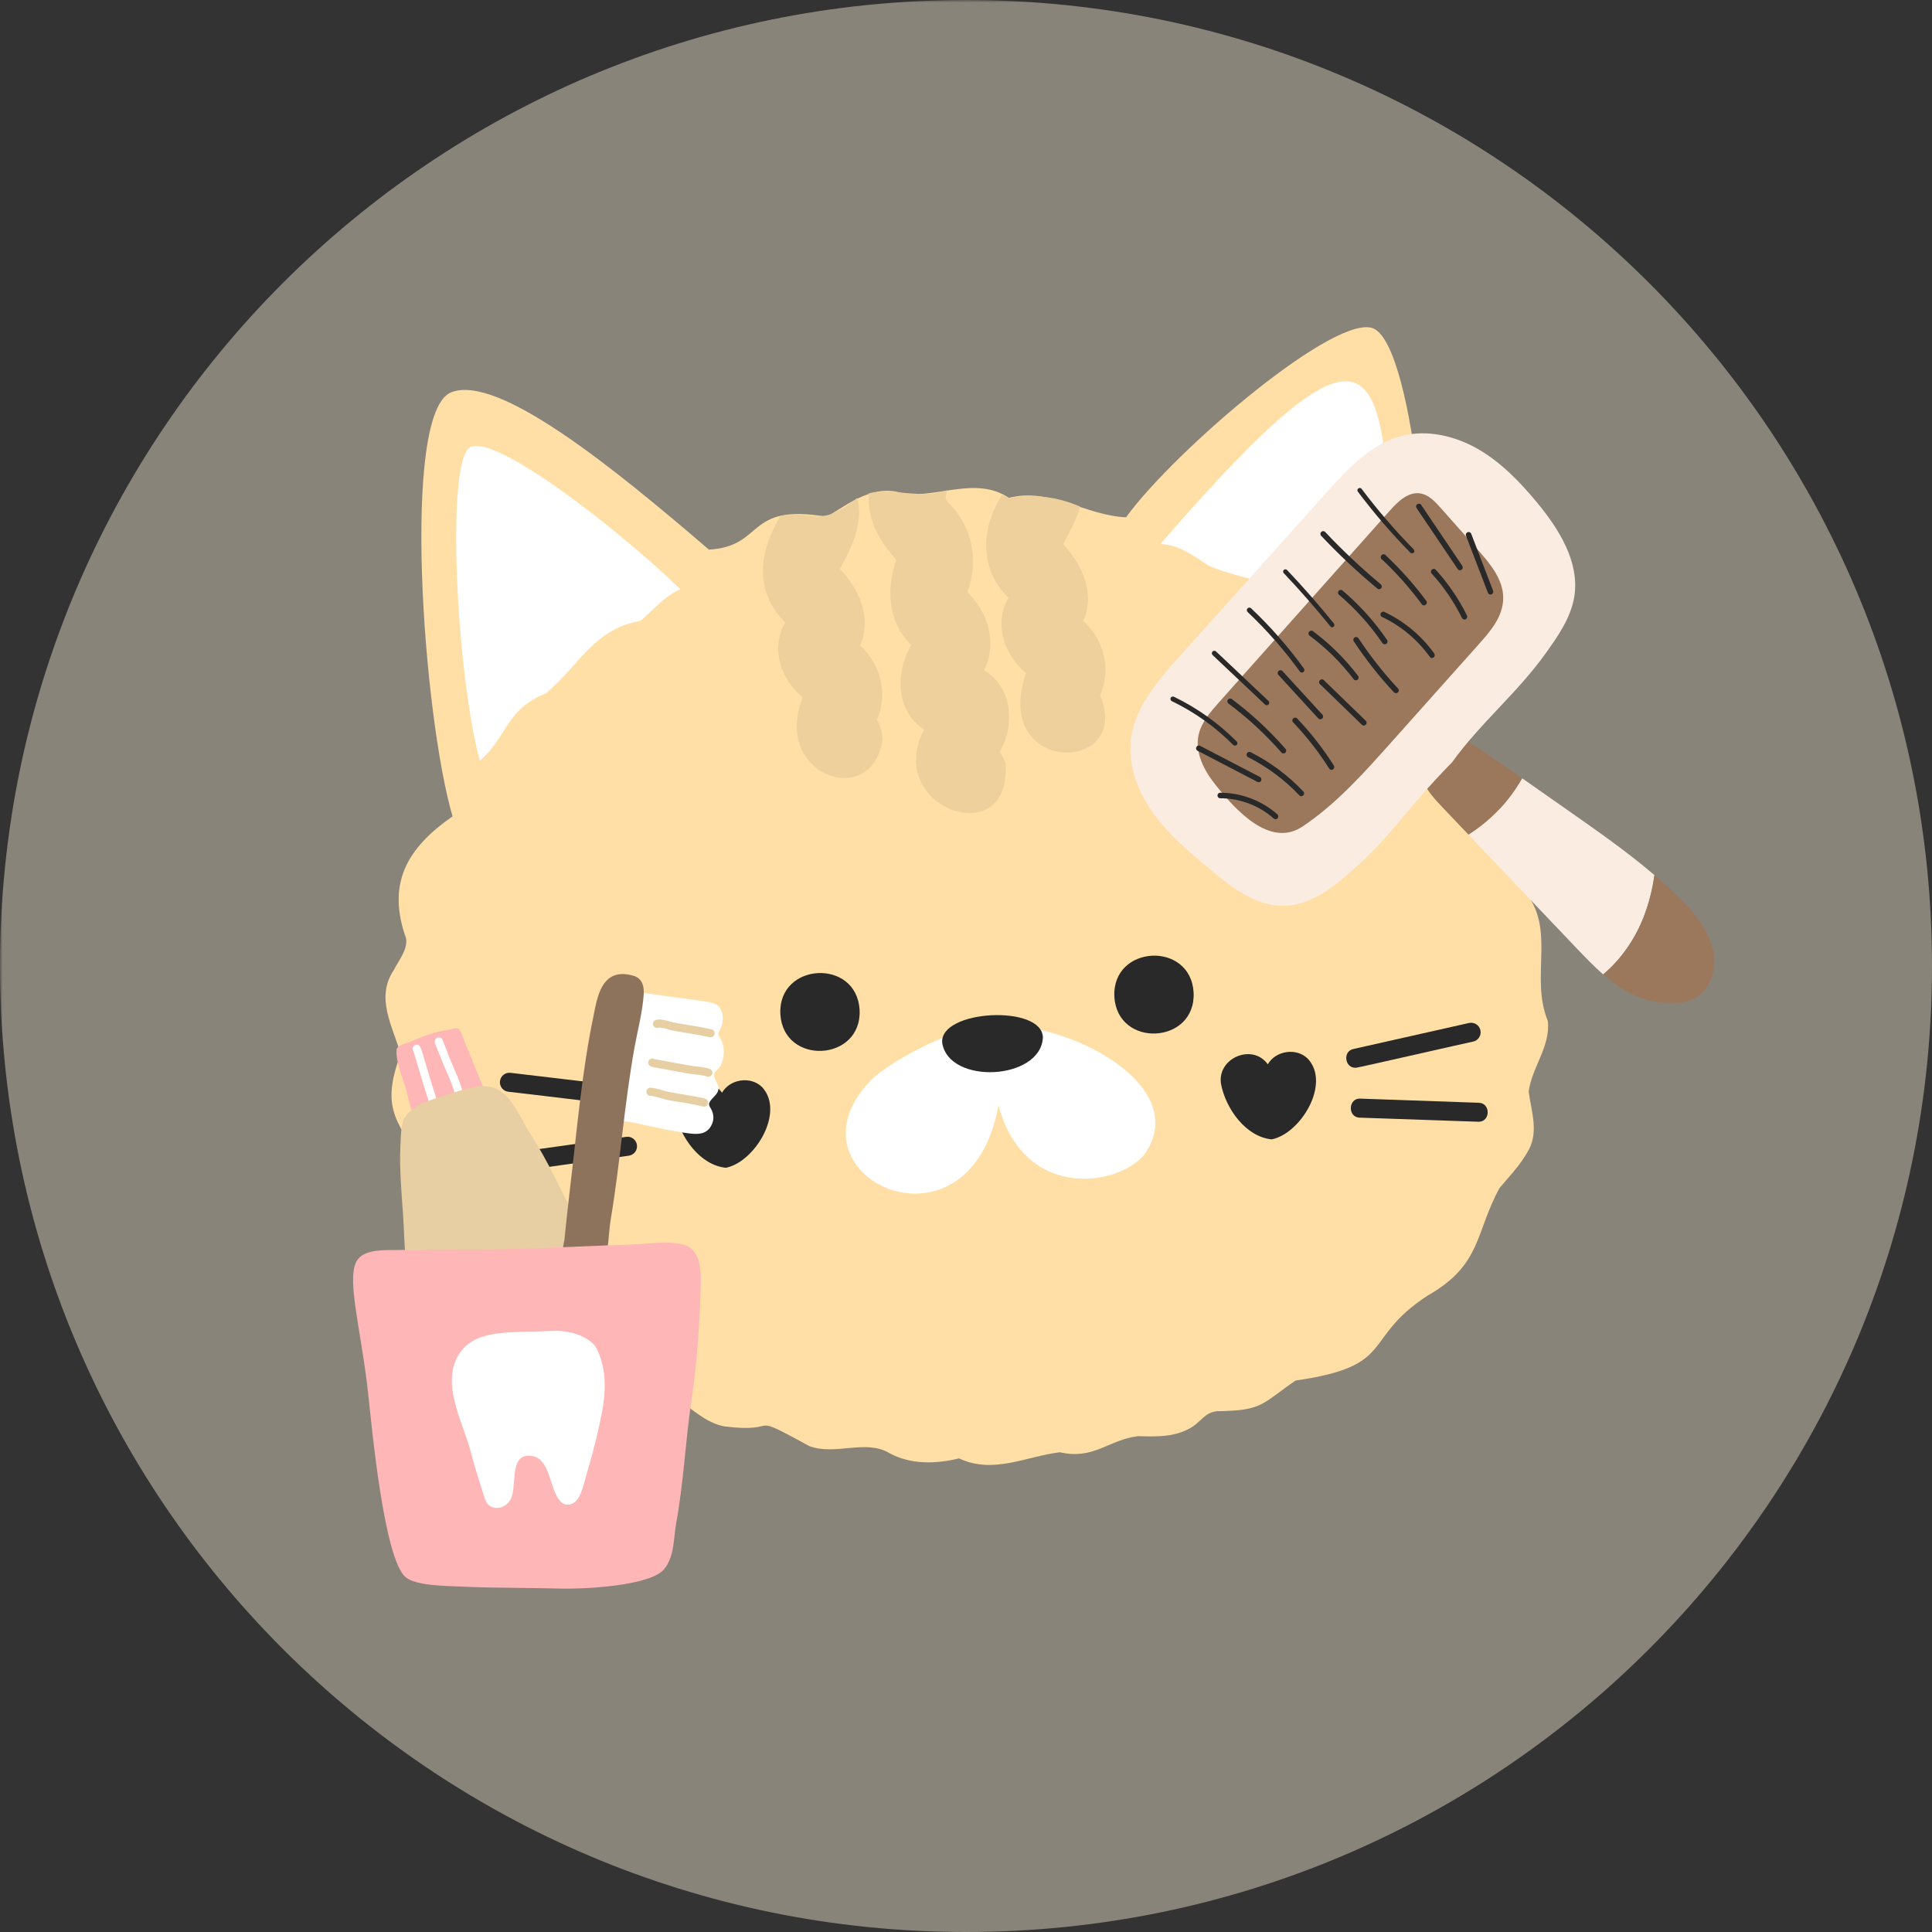 <svg version="1.0" preserveAspectRatio="xMidYMid meet" height="500" viewBox="0 0 375 375" zoomAndPan="magnify" width="500" xmlns:xlink="http://www.w3.org/1999/xlink" xmlns="http://www.w3.org/2000/svg"><rect x="0" y="0" width="375" height="375" fill="#333333" stroke="none"/><defs><filter id="ef91612f9a" height="100%" width="100%" y="0%" x="0%"><feColorMatrix color-interpolation-filters="sRGB" values="0 0 0 0 1 0 0 0 0 1 0 0 0 0 1 0 0 0 1 0"></feColorMatrix></filter><mask id="816e019f9f"><g filter="url(#ef91612f9a)"><rect fill-opacity="0.42" height="450" y="-37.5" fill="#000000" width="450" x="-37.5"></rect></g></mask><clipPath id="597ad4c2ab"><path clip-rule="nonzero" d="M 0 0 L 375 0 L 375 375 L 0 375 Z M 0 0"></path></clipPath><clipPath id="28ee3aa8e4"><path clip-rule="nonzero" d="M 187.5 0 C 83.945 0 0 83.945 0 187.5 C 0 291.055 83.945 375 187.5 375 C 291.055 375 375 291.055 375 187.5 C 375 83.945 291.055 0 187.5 0 Z M 187.5 0"></path></clipPath><clipPath id="64dc85855d"><rect height="375" y="0" width="375" x="0"></rect></clipPath><clipPath id="9e0b1c6ed4"><path clip-rule="nonzero" d="M 275 143 L 296 143 L 296 163 L 275 163 Z M 275 143"></path></clipPath><clipPath id="83c2767407"><path clip-rule="nonzero" d="M 205.742 103.766 L 302.938 75.406 L 337.391 193.48 L 240.191 221.84 Z M 205.742 103.766"></path></clipPath><clipPath id="d52d0e906a"><path clip-rule="nonzero" d="M 205.742 103.766 L 302.938 75.406 L 337.391 193.48 L 240.191 221.84 Z M 205.742 103.766"></path></clipPath><clipPath id="05f0d6d1b5"><path clip-rule="nonzero" d="M 285 151 L 322 151 L 322 190 L 285 190 Z M 285 151"></path></clipPath><clipPath id="ecb818abbb"><path clip-rule="nonzero" d="M 205.742 103.766 L 302.938 75.406 L 337.391 193.48 L 240.191 221.84 Z M 205.742 103.766"></path></clipPath><clipPath id="ab707acc06"><path clip-rule="nonzero" d="M 205.742 103.766 L 302.938 75.406 L 337.391 193.48 L 240.191 221.84 Z M 205.742 103.766"></path></clipPath><clipPath id="eb41acbeb3"><path clip-rule="nonzero" d="M 311 169 L 333 169 L 333 195 L 311 195 Z M 311 169"></path></clipPath><clipPath id="3802eb6bb2"><path clip-rule="nonzero" d="M 205.742 103.766 L 302.938 75.406 L 337.391 193.48 L 240.191 221.84 Z M 205.742 103.766"></path></clipPath><clipPath id="e0176e6649"><path clip-rule="nonzero" d="M 205.742 103.766 L 302.938 75.406 L 337.391 193.48 L 240.191 221.84 Z M 205.742 103.766"></path></clipPath><clipPath id="752becbef6"><path clip-rule="nonzero" d="M 219 84 L 306 84 L 306 176 L 219 176 Z M 219 84"></path></clipPath><clipPath id="8f1f60b55e"><path clip-rule="nonzero" d="M 205.742 103.766 L 302.938 75.406 L 337.391 193.48 L 240.191 221.84 Z M 205.742 103.766"></path></clipPath><clipPath id="ce7806982e"><path clip-rule="nonzero" d="M 205.742 103.766 L 302.938 75.406 L 337.391 193.48 L 240.191 221.84 Z M 205.742 103.766"></path></clipPath><clipPath id="a58bb82122"><path clip-rule="nonzero" d="M 232 95 L 292 95 L 292 162 L 232 162 Z M 232 95"></path></clipPath><clipPath id="e54159e069"><path clip-rule="nonzero" d="M 205.742 103.766 L 302.938 75.406 L 337.391 193.48 L 240.191 221.84 Z M 205.742 103.766"></path></clipPath><clipPath id="277a311c58"><path clip-rule="nonzero" d="M 205.742 103.766 L 302.938 75.406 L 337.391 193.48 L 240.191 221.84 Z M 205.742 103.766"></path></clipPath><clipPath id="f1a2522a56"><path clip-rule="nonzero" d="M 227 135 L 241 135 L 241 145 L 227 145 Z M 227 135"></path></clipPath><clipPath id="e3d7b18510"><path clip-rule="nonzero" d="M 205.742 103.766 L 302.938 75.406 L 337.391 193.48 L 240.191 221.84 Z M 205.742 103.766"></path></clipPath><clipPath id="f524f25c57"><path clip-rule="nonzero" d="M 205.742 103.766 L 302.938 75.406 L 337.391 193.48 L 240.191 221.84 Z M 205.742 103.766"></path></clipPath><clipPath id="4a27bd3d5b"><path clip-rule="nonzero" d="M 235 126 L 247 126 L 247 137 L 235 137 Z M 235 126"></path></clipPath><clipPath id="e241a908d2"><path clip-rule="nonzero" d="M 205.742 103.766 L 302.938 75.406 L 337.391 193.48 L 240.191 221.84 Z M 205.742 103.766"></path></clipPath><clipPath id="ee880af23f"><path clip-rule="nonzero" d="M 205.742 103.766 L 302.938 75.406 L 337.391 193.48 L 240.191 221.84 Z M 205.742 103.766"></path></clipPath><clipPath id="b0177fd712"><path clip-rule="nonzero" d="M 242 117 L 254 117 L 254 131 L 242 131 Z M 242 117"></path></clipPath><clipPath id="2707dbd454"><path clip-rule="nonzero" d="M 205.742 103.766 L 302.938 75.406 L 337.391 193.48 L 240.191 221.84 Z M 205.742 103.766"></path></clipPath><clipPath id="7cb259da6e"><path clip-rule="nonzero" d="M 205.742 103.766 L 302.938 75.406 L 337.391 193.48 L 240.191 221.84 Z M 205.742 103.766"></path></clipPath><clipPath id="fa9df6448e"><path clip-rule="nonzero" d="M 249 110 L 260 110 L 260 122 L 249 122 Z M 249 110"></path></clipPath><clipPath id="684a6443c4"><path clip-rule="nonzero" d="M 205.742 103.766 L 302.938 75.406 L 337.391 193.48 L 240.191 221.84 Z M 205.742 103.766"></path></clipPath><clipPath id="ddb7773a63"><path clip-rule="nonzero" d="M 205.742 103.766 L 302.938 75.406 L 337.391 193.48 L 240.191 221.84 Z M 205.742 103.766"></path></clipPath><clipPath id="efc9e136b0"><path clip-rule="nonzero" d="M 256 103 L 269 103 L 269 115 L 256 115 Z M 256 103"></path></clipPath><clipPath id="fe9ee678c0"><path clip-rule="nonzero" d="M 205.742 103.766 L 302.938 75.406 L 337.391 193.48 L 240.191 221.84 Z M 205.742 103.766"></path></clipPath><clipPath id="1e75a88c58"><path clip-rule="nonzero" d="M 205.742 103.766 L 302.938 75.406 L 337.391 193.48 L 240.191 221.84 Z M 205.742 103.766"></path></clipPath><clipPath id="fad64797dc"><path clip-rule="nonzero" d="M 263 94 L 275 94 L 275 108 L 263 108 Z M 263 94"></path></clipPath><clipPath id="cede0a1b20"><path clip-rule="nonzero" d="M 205.742 103.766 L 302.938 75.406 L 337.391 193.48 L 240.191 221.84 Z M 205.742 103.766"></path></clipPath><clipPath id="7a082404ce"><path clip-rule="nonzero" d="M 205.742 103.766 L 302.938 75.406 L 337.391 193.48 L 240.191 221.84 Z M 205.742 103.766"></path></clipPath><clipPath id="648fbeb7b8"><path clip-rule="nonzero" d="M 232 144 L 245 144 L 245 152 L 232 152 Z M 232 144"></path></clipPath><clipPath id="fef51c846d"><path clip-rule="nonzero" d="M 205.742 103.766 L 302.938 75.406 L 337.391 193.48 L 240.191 221.84 Z M 205.742 103.766"></path></clipPath><clipPath id="ce5240969d"><path clip-rule="nonzero" d="M 205.742 103.766 L 302.938 75.406 L 337.391 193.48 L 240.191 221.84 Z M 205.742 103.766"></path></clipPath><clipPath id="1b725df5d6"><path clip-rule="nonzero" d="M 238 135 L 250 135 L 250 147 L 238 147 Z M 238 135"></path></clipPath><clipPath id="d4128d78fc"><path clip-rule="nonzero" d="M 205.742 103.766 L 302.938 75.406 L 337.391 193.48 L 240.191 221.84 Z M 205.742 103.766"></path></clipPath><clipPath id="1b661cfc14"><path clip-rule="nonzero" d="M 205.742 103.766 L 302.938 75.406 L 337.391 193.48 L 240.191 221.84 Z M 205.742 103.766"></path></clipPath><clipPath id="db31ff7092"><path clip-rule="nonzero" d="M 247 130 L 257 130 L 257 140 L 247 140 Z M 247 130"></path></clipPath><clipPath id="f549eeed95"><path clip-rule="nonzero" d="M 205.742 103.766 L 302.938 75.406 L 337.391 193.48 L 240.191 221.84 Z M 205.742 103.766"></path></clipPath><clipPath id="22e46b578f"><path clip-rule="nonzero" d="M 205.742 103.766 L 302.938 75.406 L 337.391 193.48 L 240.191 221.84 Z M 205.742 103.766"></path></clipPath><clipPath id="5184c7a142"><path clip-rule="nonzero" d="M 253 122 L 264 122 L 264 133 L 253 133 Z M 253 122"></path></clipPath><clipPath id="899fd9ef1b"><path clip-rule="nonzero" d="M 205.742 103.766 L 302.938 75.406 L 337.391 193.48 L 240.191 221.84 Z M 205.742 103.766"></path></clipPath><clipPath id="2b2f688dac"><path clip-rule="nonzero" d="M 205.742 103.766 L 302.938 75.406 L 337.391 193.48 L 240.191 221.84 Z M 205.742 103.766"></path></clipPath><clipPath id="9eb90d5212"><path clip-rule="nonzero" d="M 259 114 L 270 114 L 270 126 L 259 126 Z M 259 114"></path></clipPath><clipPath id="a007c27881"><path clip-rule="nonzero" d="M 205.742 103.766 L 302.938 75.406 L 337.391 193.48 L 240.191 221.84 Z M 205.742 103.766"></path></clipPath><clipPath id="087b436e2a"><path clip-rule="nonzero" d="M 205.742 103.766 L 302.938 75.406 L 337.391 193.48 L 240.191 221.84 Z M 205.742 103.766"></path></clipPath><clipPath id="05682f9112"><path clip-rule="nonzero" d="M 268 107 L 277 107 L 277 118 L 268 118 Z M 268 107"></path></clipPath><clipPath id="27609b48ac"><path clip-rule="nonzero" d="M 205.742 103.766 L 302.938 75.406 L 337.391 193.48 L 240.191 221.84 Z M 205.742 103.766"></path></clipPath><clipPath id="8006516578"><path clip-rule="nonzero" d="M 205.742 103.766 L 302.938 75.406 L 337.391 193.48 L 240.191 221.84 Z M 205.742 103.766"></path></clipPath><clipPath id="cf52259ecc"><path clip-rule="nonzero" d="M 274 97 L 284 97 L 284 111 L 274 111 Z M 274 97"></path></clipPath><clipPath id="7e0e579042"><path clip-rule="nonzero" d="M 205.742 103.766 L 302.938 75.406 L 337.391 193.48 L 240.191 221.84 Z M 205.742 103.766"></path></clipPath><clipPath id="91c99221c6"><path clip-rule="nonzero" d="M 205.742 103.766 L 302.938 75.406 L 337.391 193.48 L 240.191 221.84 Z M 205.742 103.766"></path></clipPath><clipPath id="4e5e3afd0e"><path clip-rule="nonzero" d="M 241 145 L 254 145 L 254 155 L 241 155 Z M 241 145"></path></clipPath><clipPath id="5b07768dc9"><path clip-rule="nonzero" d="M 205.742 103.766 L 302.938 75.406 L 337.391 193.48 L 240.191 221.84 Z M 205.742 103.766"></path></clipPath><clipPath id="cd5fef2e92"><path clip-rule="nonzero" d="M 205.742 103.766 L 302.938 75.406 L 337.391 193.48 L 240.191 221.84 Z M 205.742 103.766"></path></clipPath><clipPath id="471a0aea5c"><path clip-rule="nonzero" d="M 250 139 L 259 139 L 259 150 L 250 150 Z M 250 139"></path></clipPath><clipPath id="e231549737"><path clip-rule="nonzero" d="M 205.742 103.766 L 302.938 75.406 L 337.391 193.48 L 240.191 221.84 Z M 205.742 103.766"></path></clipPath><clipPath id="88e07e7585"><path clip-rule="nonzero" d="M 205.742 103.766 L 302.938 75.406 L 337.391 193.48 L 240.191 221.84 Z M 205.742 103.766"></path></clipPath><clipPath id="b3bed5933d"><path clip-rule="nonzero" d="M 256 131 L 266 131 L 266 141 L 256 141 Z M 256 131"></path></clipPath><clipPath id="f3b7d294bc"><path clip-rule="nonzero" d="M 205.742 103.766 L 302.938 75.406 L 337.391 193.48 L 240.191 221.84 Z M 205.742 103.766"></path></clipPath><clipPath id="6ad408a3f6"><path clip-rule="nonzero" d="M 205.742 103.766 L 302.938 75.406 L 337.391 193.48 L 240.191 221.84 Z M 205.742 103.766"></path></clipPath><clipPath id="d9dac78e99"><path clip-rule="nonzero" d="M 262 123 L 272 123 L 272 135 L 262 135 Z M 262 123"></path></clipPath><clipPath id="48cf7b64f6"><path clip-rule="nonzero" d="M 205.742 103.766 L 302.938 75.406 L 337.391 193.48 L 240.191 221.84 Z M 205.742 103.766"></path></clipPath><clipPath id="6298a95f15"><path clip-rule="nonzero" d="M 205.742 103.766 L 302.938 75.406 L 337.391 193.48 L 240.191 221.84 Z M 205.742 103.766"></path></clipPath><clipPath id="3d12cff01e"><path clip-rule="nonzero" d="M 267 118 L 279 118 L 279 128 L 267 128 Z M 267 118"></path></clipPath><clipPath id="03a8cb9a87"><path clip-rule="nonzero" d="M 205.742 103.766 L 302.938 75.406 L 337.391 193.48 L 240.191 221.84 Z M 205.742 103.766"></path></clipPath><clipPath id="7a7c7a5f15"><path clip-rule="nonzero" d="M 205.742 103.766 L 302.938 75.406 L 337.391 193.48 L 240.191 221.84 Z M 205.742 103.766"></path></clipPath><clipPath id="8595ce5c41"><path clip-rule="nonzero" d="M 277 110 L 285 110 L 285 121 L 277 121 Z M 277 110"></path></clipPath><clipPath id="c92db8a4ec"><path clip-rule="nonzero" d="M 205.742 103.766 L 302.938 75.406 L 337.391 193.48 L 240.191 221.84 Z M 205.742 103.766"></path></clipPath><clipPath id="f69b3f2c94"><path clip-rule="nonzero" d="M 205.742 103.766 L 302.938 75.406 L 337.391 193.48 L 240.191 221.84 Z M 205.742 103.766"></path></clipPath><clipPath id="3285b7339d"><path clip-rule="nonzero" d="M 284 103 L 290 103 L 290 116 L 284 116 Z M 284 103"></path></clipPath><clipPath id="e6aa2ebf2e"><path clip-rule="nonzero" d="M 205.742 103.766 L 302.938 75.406 L 337.391 193.48 L 240.191 221.84 Z M 205.742 103.766"></path></clipPath><clipPath id="33e465b963"><path clip-rule="nonzero" d="M 205.742 103.766 L 302.938 75.406 L 337.391 193.48 L 240.191 221.84 Z M 205.742 103.766"></path></clipPath><clipPath id="c95e83e1c1"><path clip-rule="nonzero" d="M 236 153 L 249 153 L 249 160 L 236 160 Z M 236 153"></path></clipPath><clipPath id="11bd02d4de"><path clip-rule="nonzero" d="M 205.742 103.766 L 302.938 75.406 L 337.391 193.48 L 240.191 221.84 Z M 205.742 103.766"></path></clipPath><clipPath id="6535c76461"><path clip-rule="nonzero" d="M 205.742 103.766 L 302.938 75.406 L 337.391 193.48 L 240.191 221.84 Z M 205.742 103.766"></path></clipPath><clipPath id="f9ae4bf217"><path clip-rule="nonzero" d="M 302 167 L 311 167 L 311 177 L 302 177 Z M 302 167"></path></clipPath><clipPath id="de6a72201c"><path clip-rule="nonzero" d="M 205.742 103.766 L 302.938 75.406 L 337.391 193.48 L 240.191 221.84 Z M 205.742 103.766"></path></clipPath><clipPath id="97f7af1eb1"><path clip-rule="nonzero" d="M 205.742 103.766 L 302.938 75.406 L 337.391 193.48 L 240.191 221.84 Z M 205.742 103.766"></path></clipPath><clipPath id="40590e6c5d"><path clip-rule="nonzero" d="M 298 171 L 302 171 L 302 175 L 298 175 Z M 298 171"></path></clipPath><clipPath id="8a080e8a50"><path clip-rule="nonzero" d="M 205.742 103.766 L 302.938 75.406 L 337.391 193.48 L 240.191 221.84 Z M 205.742 103.766"></path></clipPath><clipPath id="12b597aea6"><path clip-rule="nonzero" d="M 205.742 103.766 L 302.938 75.406 L 337.391 193.48 L 240.191 221.84 Z M 205.742 103.766"></path></clipPath><clipPath id="e5f5672129"><path clip-rule="nonzero" d="M 305 162 L 309 162 L 309 167 L 305 167 Z M 305 162"></path></clipPath><clipPath id="ee5b4a71a3"><path clip-rule="nonzero" d="M 205.742 103.766 L 302.938 75.406 L 337.391 193.48 L 240.191 221.84 Z M 205.742 103.766"></path></clipPath><clipPath id="7206834dde"><path clip-rule="nonzero" d="M 205.742 103.766 L 302.938 75.406 L 337.391 193.48 L 240.191 221.84 Z M 205.742 103.766"></path></clipPath><clipPath id="8d85a777cb"><path clip-rule="nonzero" d="M 298 167 L 302 167 L 302 171 L 298 171 Z M 298 167"></path></clipPath><clipPath id="ea60549b37"><path clip-rule="nonzero" d="M 205.742 103.766 L 302.938 75.406 L 337.391 193.48 L 240.191 221.84 Z M 205.742 103.766"></path></clipPath><clipPath id="1df07bccd9"><path clip-rule="nonzero" d="M 205.742 103.766 L 302.938 75.406 L 337.391 193.48 L 240.191 221.84 Z M 205.742 103.766"></path></clipPath><clipPath id="8fe482af66"><path clip-rule="nonzero" d="M 300 163 L 305 163 L 305 168 L 300 168 Z M 300 163"></path></clipPath><clipPath id="04eba335d0"><path clip-rule="nonzero" d="M 205.742 103.766 L 302.938 75.406 L 337.391 193.48 L 240.191 221.84 Z M 205.742 103.766"></path></clipPath><clipPath id="ce9a95c7bf"><path clip-rule="nonzero" d="M 205.742 103.766 L 302.938 75.406 L 337.391 193.48 L 240.191 221.84 Z M 205.742 103.766"></path></clipPath><clipPath id="815bde4a6d"><path clip-rule="nonzero" d="M 117 192 L 140.465 192 L 140.465 221 L 117 221 Z M 117 192"></path></clipPath></defs><g mask="url(#816e019f9f)"><g transform="matrix(1, 0, 0, 1, 0, 0)"><g clip-path="url(#64dc85855d)"><g clip-path="url(#597ad4c2ab)"><g clip-path="url(#28ee3aa8e4)"><rect fill-opacity="1" y="-82.5" height="540" fill="#fff2db" width="540" x="-82.5"></rect></g></g></g></g></g><path fill-rule="nonzero" fill-opacity="1" d="M 300.43 198.16 C 296.867 189.457 302.199 180.262 295.77 172.816 C 294.117 170.785 293.16 170.305 292.961 167.879 C 293.52 156.473 289.297 155.004 282.906 147.25 C 280.508 143.543 279.148 138.945 275.641 136.102 C 279.008 117.641 274.664 68.043 266.762 63.844 C 259.867 60.199 227.977 87.43 218.574 100.398 C 210.844 100.125 203.805 94.566 195.82 96.637 C 189.5 92.383 182.051 96.688 175.371 95.797 C 169.625 93.895 165.094 97.531 160.477 100.312 C 144.578 97.574 148.527 106.055 137.598 106.68 C 119.379 91.039 96.742 72.535 87.582 76.148 C 77.785 79.969 82.168 139.145 87.84 158.453 C 78.941 164.656 75.016 171.523 78.84 182.207 C 79.098 184.414 77.387 186.406 76.453 188.262 C 72.781 193.738 76.266 199.199 77.75 204.605 C 73.473 216.121 77.754 217.863 82.547 227.23 C 83.039 232.828 83.449 239.125 88.977 242.203 C 96.199 244.824 92.137 251.008 100.324 253.938 C 108.391 255.539 109.156 265.27 116.375 268.379 C 119.531 269.832 122.508 269.574 125.852 269.395 C 131.617 269.664 134.922 275.797 140.605 276.863 C 152.34 278.293 144.301 273.738 157.109 280.688 C 162.043 282.562 168.059 279.332 172.539 282 C 176.773 284.32 181.594 284.172 186.16 283.074 C 192.812 286.191 199.121 282.68 205.73 281.879 C 212.316 283.406 215.168 279.438 220.902 278.754 C 224.371 278.852 227.812 278.992 230.977 277.219 C 233.172 276.004 233.707 274.195 236.234 273.914 C 245.164 273.812 244.809 272.52 251.484 267.957 C 271.254 265.125 264.148 259.91 277.07 251.496 C 287.668 245.473 286.285 239.285 291.062 230.59 C 292.934 228.379 295.008 226.207 296.441 223.68 C 298.797 219.945 297.238 215.809 296.715 211.914 C 297.324 207.102 300.977 203.191 300.43 198.16 Z M 300.43 198.16" fill="#ffdfa5"></path><path fill-rule="nonzero" fill-opacity="1" d="M 132.066 114.363 C 129.02 115.656 126.801 118.426 124.332 120.48 C 124.395 120.488 124.457 120.488 124.52 120.48 C 115.312 121.922 112.336 129.273 106.016 134.535 C 97.949 137.832 98.609 142.988 93.125 147.656 C 88.613 130.887 86.457 89.434 91.27 86.812 C 96.086 84.191 119.73 102.453 132.066 114.363 Z M 132.066 114.363" fill="#ffffff"></path><path fill-rule="nonzero" fill-opacity="1" d="M 270.367 130.246 C 267.145 124.832 261.742 121.855 255.875 120.094 C 255.902 120.148 255.938 120.199 255.98 120.242 C 250.414 112.48 242.355 113.156 234.625 109.809 C 231.641 107.879 228.973 105.746 225.23 105.602 C 272.504 51.094 268.793 72.195 270.367 130.246 Z M 270.367 130.246" fill="#ffffff"></path><path fill-rule="nonzero" fill-opacity="1" d="M 166.848 196.023 C 167.328 206.086 152.031 206.883 151.465 196.82 C 150.984 186.762 166.285 185.961 166.848 196.023 Z M 166.848 196.023" fill="#292929"></path><path fill-rule="nonzero" fill-opacity="1" d="M 231.68 192.652 C 232.16 202.715 216.859 203.512 216.297 193.449 C 215.816 183.387 231.113 182.59 231.68 192.652 Z M 231.68 192.652" fill="#292929"></path><path fill-rule="nonzero" fill-opacity="1" d="M 263.207 207.25 C 261.035 207.422 260.535 204.043 262.711 203.605 L 285.141 198.559 C 285.379 198.504 285.621 198.5 285.863 198.543 C 286.102 198.582 286.328 198.672 286.535 198.801 C 286.742 198.934 286.918 199.098 287.059 199.301 C 287.199 199.5 287.297 199.723 287.348 199.961 C 287.402 200.199 287.41 200.441 287.367 200.684 C 287.324 200.922 287.238 201.148 287.105 201.355 C 286.977 201.562 286.809 201.738 286.609 201.879 C 286.406 202.02 286.188 202.117 285.949 202.168 C 285.531 202.219 263.617 207.246 263.207 207.25 Z M 263.207 207.25" fill="#292929"></path><path fill-rule="nonzero" fill-opacity="1" d="M 287.059 217.734 C 286.91 217.734 264.086 216.934 263.922 216.934 C 261.531 216.891 261.668 213.105 264.051 213.242 L 287.023 214.047 C 289.32 214.078 289.344 217.664 287.059 217.734 Z M 287.059 217.734" fill="#292929"></path><path fill-rule="nonzero" fill-opacity="1" d="M 121.797 214.613 C 121.406 214.652 99.035 211.906 98.648 211.906 C 98.406 211.875 98.18 211.797 97.965 211.68 C 97.754 211.559 97.57 211.398 97.422 211.207 C 97.27 211.016 97.16 210.801 97.098 210.562 C 97.031 210.328 97.012 210.086 97.043 209.844 C 97.074 209.602 97.148 209.375 97.27 209.16 C 97.391 208.945 97.547 208.766 97.738 208.613 C 97.934 208.465 98.148 208.355 98.383 208.289 C 98.617 208.223 98.859 208.207 99.102 208.234 L 121.934 210.941 C 124.113 211.141 123.988 214.555 121.797 214.613 Z M 121.797 214.613" fill="#292929"></path><path fill-rule="nonzero" fill-opacity="1" d="M 99.16 227.516 C 96.902 227.68 96.523 224.113 98.812 223.844 L 121.582 220.656 C 121.82 220.625 122.059 220.645 122.293 220.707 C 122.523 220.773 122.738 220.879 122.93 221.027 C 123.121 221.172 123.277 221.352 123.398 221.562 C 123.52 221.77 123.598 221.992 123.629 222.234 C 123.664 222.473 123.648 222.711 123.59 222.945 C 123.531 223.18 123.43 223.391 123.285 223.586 C 123.141 223.781 122.965 223.941 122.758 224.066 C 122.555 224.191 122.332 224.273 122.09 224.312 C 121.93 224.328 99.312 227.512 99.16 227.516 Z M 99.16 227.516" fill="#292929"></path><path fill-rule="nonzero" fill-opacity="1" d="M 147.938 211.023 C 145.711 208.797 141.676 209.441 140.145 212.094 C 137.148 207.914 130.172 210.93 131.086 216.016 C 132.02 220.688 135.848 226.168 140.902 226.664 C 146.527 225.535 152.383 215.855 147.938 211.023 Z M 147.938 211.023" fill="#292929"></path><path fill-rule="nonzero" fill-opacity="1" d="M 253.867 205.516 C 251.641 203.281 247.605 203.926 246.078 206.582 C 243.078 202.398 236.105 205.414 237.016 210.5 C 237.949 215.176 241.777 220.656 246.836 221.148 C 252.465 220.039 258.324 210.344 253.867 205.516 Z M 253.867 205.516" fill="#292929"></path><path fill-rule="nonzero" fill-opacity="1" d="M 169.418 209.312 C 172.711 206.266 183.734 199.793 191.926 199.082 C 207.207 197.73 231.82 210.871 222.016 224.215 C 216.68 230.414 198.77 232.922 193.797 214.555 C 188.105 246.055 150.562 227.918 169.418 209.312 Z M 169.418 209.312" fill="#ffffff"></path><path fill-rule="nonzero" fill-opacity="1" d="M 202.426 201.402 C 201.977 209.691 184.176 210.613 182.883 202.418 C 182.285 195.969 202.359 194.922 202.426 201.402 Z M 202.426 201.402" fill="#292929"></path><path fill-rule="nonzero" fill-opacity="1" d="M 171.328 143.484 C 169.277 157.477 149.723 150.359 155.82 135.383 C 151.535 131.898 149.5 125.855 152.41 120.805 C 146.293 114.664 147.281 107.207 151.453 100.18 C 151.422 100.156 151.391 100.137 151.355 100.121 C 159.055 99.113 159.105 102.438 166.391 96.656 C 167.664 101.48 165.332 106.273 163.027 110.418 C 166.758 114.305 169.273 119.98 166.949 125.285 C 170.945 128.926 172.441 134.766 170.195 139.73 C 170.875 140.891 171.254 142.141 171.328 143.484 Z M 171.328 143.484" fill="#edd09c"></path><path fill-rule="nonzero" fill-opacity="1" d="M 213.52 134.984 C 215.777 129.996 214.281 124.152 210.273 120.543 C 212.598 115.234 210.109 109.562 206.348 105.648 C 207.57 103.293 208.949 100.93 209.633 98.324 C 207.465 97.375 205.203 96.754 202.852 96.469 C 200.5 96.18 198.156 96.234 195.82 96.633 C 195.488 96.453 194.961 96.258 194.543 96.055 C 190.312 102.375 190.078 110.582 195.738 116.027 C 192.852 121.082 194.867 127.129 199.141 130.617 C 192.332 150.691 220.012 150.188 213.52 134.984 Z M 196.398 117.023 C 196.391 117.004 196.391 116.984 196.398 116.965 C 196.398 117.004 196.438 117.047 196.398 117.082 C 196.355 117.117 196.414 117.047 196.398 117.023 Z M 208.344 118.641 C 208.48 118.672 208.586 118.754 208.66 118.875 C 208.543 118.797 208.414 118.699 208.344 118.641 Z M 208.344 118.641" fill="#edd09c"></path><path fill-rule="nonzero" fill-opacity="1" d="M 195.18 148.305 C 196.32 165.699 171.348 156.719 179.383 141.617 C 173.789 137.965 173.789 130.496 176.871 125.188 C 172.414 120.832 171.953 114.445 173.949 108.719 C 173.859 108.605 173.777 108.488 173.711 108.363 C 170.551 104.715 168.25 100.75 168.672 95.727 C 173.789 94.684 178.602 96.961 183.863 95.148 C 183.676 95.703 183.566 96.277 183.543 96.863 C 183.684 97.078 183.781 97.219 183.84 97.312 C 188.676 101.953 190.086 108.711 187.746 114.957 C 191.852 118.805 193.613 124.906 191.008 130.09 C 196.562 133.359 197.051 140.801 194.035 145.934 C 194.574 146.648 194.957 147.438 195.18 148.305 Z M 195.18 148.305" fill="#edd09c"></path><g clip-path="url(#9e0b1c6ed4)"><g clip-path="url(#83c2767407)"><g clip-path="url(#d52d0e906a)"><path fill-rule="nonzero" fill-opacity="1" d="M 288.828 146.441 C 287.02 145.184 285.172 143.887 283.031 143.34 C 280.895 142.793 278.391 143.109 276.879 144.707 C 275.367 146.305 275.199 149.137 276.07 151.32 C 276.945 153.5 278.598 155.25 280.215 156.945 L 285.051 162.023 C 289.422 159.23 292.895 155.582 295.465 151.074 Z M 288.828 146.441" fill="#9b785c"></path></g></g></g><g clip-path="url(#05f0d6d1b5)"><g clip-path="url(#ecb818abbb)"><g clip-path="url(#ab707acc06)"><path fill-rule="nonzero" fill-opacity="1" d="M 319.023 178.016 C 320.039 175.379 320.738 172.656 321.121 169.855 C 315.785 165.289 309.984 161.254 304.234 157.219 L 295.465 151.074 C 292.895 155.582 289.422 159.23 285.051 162.023 L 306.02 184.059 C 307.68 185.789 309.367 187.559 311.176 189.137 C 314.656 186.207 317.367 182.266 319.023 178.016 Z M 319.023 178.016" fill="#fbece2"></path></g></g></g><g clip-path="url(#eb41acbeb3)"><g clip-path="url(#3802eb6bb2)"><g clip-path="url(#e0176e6649)"><path fill-rule="nonzero" fill-opacity="1" d="M 326.367 174.656 C 324.676 172.98 322.926 171.387 321.137 169.852 C 320.746 172.656 320.043 175.375 319.023 178.016 C 317.367 182.266 314.66 186.219 311.176 189.137 C 313.023 190.75 315 192.164 317.23 193.191 C 321.215 195.02 328.398 195.996 331.203 191.727 C 335.18 185.66 330.648 178.914 326.367 174.656 Z M 326.367 174.656" fill="#9b785c"></path></g></g></g><g clip-path="url(#752becbef6)"><g clip-path="url(#8f1f60b55e)"><g clip-path="url(#ce7806982e)"><path fill-rule="nonzero" fill-opacity="1" d="M 298.273 97.465 C 294.98 93.504 291.332 89.727 286.883 87.164 C 282.43 84.602 277.012 83.332 272.023 84.613 C 266.109 86.148 261.664 90.93 257.57 95.492 L 228.898 127.453 C 224.672 132.168 220.254 137.301 219.508 143.594 C 218.918 148.672 220.898 153.777 223.895 157.918 C 226.891 162.062 230.852 165.383 234.781 168.652 C 238.273 171.574 241.953 174.582 246.41 175.543 C 252.133 176.77 256.82 173.789 261.281 169.988 C 270.273 162.301 272.508 157.438 281.836 147.977 C 287.379 140.281 294.352 134.672 299.891 126.98 C 302.379 123.516 304.941 119.887 305.594 115.664 C 306.578 109 302.57 102.648 298.273 97.465 Z M 298.273 97.465" fill="#fbece2"></path></g></g></g><g clip-path="url(#a58bb82122)"><g clip-path="url(#e54159e069)"><g clip-path="url(#277a311c58)"><path fill-rule="nonzero" fill-opacity="1" d="M 236.02 152.449 C 233.789 149.684 231.895 146.184 232.633 142.695 C 233.156 140.246 234.875 138.273 236.539 136.395 L 269.812 99.059 C 271.34 97.348 273.273 95.469 275.559 95.754 C 277.25 95.969 278.535 97.336 279.668 98.621 L 286.91 106.793 C 289.297 109.484 291.82 112.543 291.773 116.133 C 291.73 119.723 289.285 122.523 286.973 125.113 L 270.336 143.754 C 264.98 149.746 259.539 155.938 252.812 160.434 C 246.527 164.609 239.949 157.348 236.02 152.449 Z M 236.02 152.449" fill="#9b785c"></path></g></g></g><g clip-path="url(#f1a2522a56)"><g clip-path="url(#e3d7b18510)"><g clip-path="url(#f524f25c57)"><path fill-rule="nonzero" fill-opacity="1" d="M 239.816 144.695 C 239.641 144.746 239.484 144.707 239.355 144.578 C 235.867 141.074 231.898 138.246 227.445 136.09 C 227.328 136.031 227.25 135.941 227.207 135.816 C 227.164 135.695 227.172 135.574 227.23 135.457 C 227.289 135.34 227.379 135.258 227.504 135.219 C 227.625 135.176 227.746 135.184 227.863 135.238 C 232.41 137.445 236.469 140.34 240.035 143.922 C 240.094 143.98 240.133 144.051 240.156 144.129 C 240.18 144.211 240.18 144.289 240.16 144.371 C 240.137 144.453 240.098 144.523 240.043 144.582 C 239.984 144.641 239.914 144.684 239.836 144.707 Z M 239.816 144.695" fill="#292929"></path></g></g></g><g clip-path="url(#4a27bd3d5b)"><g clip-path="url(#e241a908d2)"><g clip-path="url(#ee880af23f)"><path fill-rule="nonzero" fill-opacity="1" d="M 246.012 136.859 C 245.832 136.914 245.672 136.875 245.535 136.746 L 235.402 127.184 C 235.289 127.098 235.227 126.98 235.215 126.836 C 235.203 126.691 235.246 126.57 235.348 126.465 C 235.445 126.359 235.566 126.309 235.711 126.312 C 235.855 126.316 235.977 126.375 236.07 126.484 L 246.203 136.047 C 246.336 136.176 246.383 136.332 246.336 136.516 C 246.293 136.695 246.18 136.812 245.996 136.863 Z M 246.012 136.859" fill="#292929"></path></g></g></g><g clip-path="url(#b0177fd712)"><g clip-path="url(#2707dbd454)"><g clip-path="url(#7cb259da6e)"><path fill-rule="nonzero" fill-opacity="1" d="M 252.832 130.52 C 252.605 130.582 252.426 130.52 252.289 130.328 C 249.27 126.168 245.895 122.32 242.164 118.789 C 242.062 118.695 242.012 118.578 242.008 118.445 C 242.004 118.309 242.047 118.191 242.141 118.09 C 242.234 117.992 242.352 117.938 242.488 117.934 C 242.621 117.93 242.742 117.977 242.84 118.07 C 246.617 121.645 250.031 125.539 253.082 129.75 C 253.168 129.859 253.199 129.984 253.176 130.121 C 253.156 130.258 253.086 130.367 252.973 130.445 Z M 252.832 130.52" fill="#292929"></path></g></g></g><g clip-path="url(#fa9df6448e)"><g clip-path="url(#684a6443c4)"><g clip-path="url(#ddb7773a63)"><path fill-rule="nonzero" fill-opacity="1" d="M 258.703 121.73 C 258.516 121.789 258.359 121.738 258.234 121.586 C 255.344 118.027 252.305 114.547 249.176 111.25 C 249.09 111.164 249.047 111.059 249.051 110.934 C 249.055 110.812 249.098 110.707 249.188 110.621 C 249.277 110.535 249.383 110.496 249.508 110.5 C 249.629 110.5 249.734 110.547 249.816 110.637 C 252.953 113.945 256.012 117.438 258.91 121.023 C 258.984 121.117 259.016 121.227 259.004 121.348 C 258.988 121.473 258.934 121.57 258.836 121.645 Z M 258.703 121.73" fill="#292929"></path></g></g></g><g clip-path="url(#efc9e136b0)"><g clip-path="url(#fe9ee678c0)"><g clip-path="url(#1e75a88c58)"><path fill-rule="nonzero" fill-opacity="1" d="M 267.836 114.352 C 267.652 114.402 267.488 114.367 267.344 114.242 C 263.477 111.027 259.82 107.59 256.375 103.93 C 256.305 103.816 256.277 103.699 256.297 103.566 C 256.312 103.438 256.367 103.328 256.465 103.238 C 256.559 103.148 256.672 103.102 256.801 103.094 C 256.934 103.082 257.051 103.117 257.156 103.195 C 260.57 106.824 264.195 110.234 268.023 113.426 C 268.094 113.492 268.148 113.57 268.176 113.664 C 268.207 113.754 268.215 113.848 268.195 113.945 C 268.176 114.039 268.133 114.125 268.07 114.195 C 268.004 114.27 267.926 114.32 267.836 114.352 Z M 267.836 114.352" fill="#292929"></path></g></g></g><g clip-path="url(#fad64797dc)"><g clip-path="url(#cede0a1b20)"><g clip-path="url(#7a082404ce)"><path fill-rule="nonzero" fill-opacity="1" d="M 274.188 107.387 C 274.016 107.434 273.867 107.395 273.742 107.266 C 270.082 103.539 266.684 99.586 263.543 95.414 C 263.48 95.312 263.457 95.203 263.48 95.086 C 263.5 94.969 263.559 94.875 263.656 94.805 C 263.75 94.734 263.855 94.703 263.973 94.715 C 264.094 94.727 264.191 94.777 264.27 94.867 C 267.387 99.012 270.762 102.934 274.395 106.629 C 274.449 106.688 274.488 106.754 274.508 106.832 C 274.527 106.906 274.527 106.984 274.508 107.059 C 274.488 107.137 274.453 107.203 274.398 107.262 C 274.344 107.32 274.277 107.359 274.203 107.383 Z M 274.188 107.387" fill="#292929"></path></g></g></g><g clip-path="url(#648fbeb7b8)"><g clip-path="url(#fef51c846d)"><g clip-path="url(#ce5240969d)"><path fill-rule="nonzero" fill-opacity="1" d="M 244.469 151.805 C 244.328 151.848 244.191 151.836 244.062 151.766 L 232.551 145.773 C 232.387 145.723 232.27 145.617 232.203 145.461 C 232.137 145.301 232.145 145.148 232.223 144.996 C 232.305 144.844 232.426 144.75 232.594 144.715 C 232.762 144.68 232.914 144.715 233.047 144.82 L 244.562 150.812 C 244.766 150.93 244.859 151.109 244.832 151.344 C 244.809 151.582 244.684 151.738 244.457 151.809 Z M 244.469 151.805" fill="#292929"></path></g></g></g><g clip-path="url(#1b725df5d6)"><g clip-path="url(#d4128d78fc)"><g clip-path="url(#1b661cfc14)"><path fill-rule="nonzero" fill-opacity="1" d="M 249.262 146.215 C 249.043 146.273 248.855 146.215 248.707 146.043 C 245.605 142.508 242.168 139.332 238.395 136.52 C 238.297 136.422 238.242 136.309 238.23 136.168 C 238.219 136.031 238.258 135.91 238.34 135.801 C 238.422 135.688 238.527 135.621 238.664 135.59 C 238.797 135.562 238.926 135.582 239.043 135.648 C 242.875 138.516 246.367 141.746 249.516 145.348 C 249.578 145.418 249.617 145.496 249.637 145.586 C 249.656 145.676 249.656 145.766 249.629 145.855 C 249.605 145.945 249.559 146.02 249.496 146.086 C 249.43 146.152 249.355 146.199 249.27 146.227 Z M 249.262 146.215" fill="#292929"></path></g></g></g><g clip-path="url(#db31ff7092)"><g clip-path="url(#f549eeed95)"><g clip-path="url(#22e46b578f)"><path fill-rule="nonzero" fill-opacity="1" d="M 256.414 139.586 C 256.195 139.648 256.012 139.594 255.859 139.43 L 248.199 131.062 C 248.066 130.957 248 130.82 247.996 130.652 C 247.988 130.484 248.051 130.344 248.176 130.23 C 248.301 130.121 248.445 130.074 248.613 130.094 C 248.777 130.117 248.906 130.199 249 130.34 L 256.68 138.715 C 256.742 138.785 256.781 138.867 256.801 138.957 C 256.82 139.047 256.82 139.133 256.793 139.223 C 256.77 139.312 256.723 139.391 256.66 139.457 C 256.594 139.52 256.52 139.566 256.43 139.598 Z M 256.414 139.586" fill="#292929"></path></g></g></g><g clip-path="url(#5184c7a142)"><g clip-path="url(#899fd9ef1b)"><g clip-path="url(#2b2f688dac)"><path fill-rule="nonzero" fill-opacity="1" d="M 263.324 132.031 C 263.086 132.098 262.895 132.031 262.746 131.836 C 260.277 128.602 257.41 125.77 254.145 123.348 C 254.047 123.25 253.988 123.137 253.98 123 C 253.969 122.863 254.004 122.738 254.086 122.629 C 254.168 122.516 254.277 122.449 254.41 122.418 C 254.547 122.391 254.672 122.41 254.793 122.477 C 258.141 124.965 261.074 127.871 263.602 131.191 C 263.688 131.309 263.723 131.441 263.707 131.586 C 263.688 131.734 263.621 131.855 263.504 131.945 Z M 263.324 132.031" fill="#292929"></path></g></g></g><g clip-path="url(#9eb90d5212)"><g clip-path="url(#a007c27881)"><g clip-path="url(#087b436e2a)"><path fill-rule="nonzero" fill-opacity="1" d="M 268.926 125.031 C 268.672 125.105 268.469 125.031 268.324 124.812 C 265.918 121.289 263.086 118.148 259.828 115.391 C 259.746 115.289 259.707 115.172 259.707 115.039 C 259.711 114.91 259.754 114.793 259.836 114.691 C 259.922 114.594 260.027 114.531 260.16 114.508 C 260.289 114.484 260.41 114.508 260.523 114.57 C 263.859 117.391 266.762 120.605 269.227 124.215 C 269.309 124.34 269.336 124.477 269.309 124.625 C 269.277 124.77 269.203 124.887 269.082 124.969 Z M 268.926 125.031" fill="#292929"></path></g></g></g><g clip-path="url(#05682f9112)"><g clip-path="url(#27609b48ac)"><g clip-path="url(#8006516578)"><path fill-rule="nonzero" fill-opacity="1" d="M 276.547 117.477 C 276.309 117.539 276.117 117.477 275.969 117.281 C 273.66 114.152 271.09 111.258 268.258 108.594 C 268.117 108.504 268.035 108.371 268.012 108.203 C 267.992 108.031 268.039 107.887 268.156 107.762 C 268.273 107.637 268.418 107.578 268.586 107.59 C 268.758 107.598 268.895 107.672 268.996 107.809 C 271.875 110.516 274.488 113.453 276.84 116.629 C 276.926 116.75 276.961 116.887 276.938 117.035 C 276.918 117.18 276.848 117.301 276.727 117.391 Z M 276.547 117.477" fill="#292929"></path></g></g></g><g clip-path="url(#cf52259ecc)"><g clip-path="url(#7e0e579042)"><g clip-path="url(#91c99221c6)"><path fill-rule="nonzero" fill-opacity="1" d="M 283.531 110.66 C 283.277 110.73 283.074 110.656 282.93 110.438 L 274.922 98.566 C 274.859 98.441 274.844 98.312 274.879 98.18 C 274.914 98.047 274.988 97.941 275.102 97.863 C 275.215 97.785 275.34 97.754 275.477 97.773 C 275.613 97.789 275.73 97.852 275.82 97.953 L 283.824 109.828 C 283.91 109.953 283.938 110.09 283.91 110.234 C 283.879 110.383 283.805 110.496 283.684 110.582 Z M 283.531 110.66" fill="#292929"></path></g></g></g><g clip-path="url(#4e5e3afd0e)"><g clip-path="url(#5b07768dc9)"><g clip-path="url(#cd5fef2e92)"><path fill-rule="nonzero" fill-opacity="1" d="M 252.746 154.516 C 252.535 154.582 252.352 154.535 252.199 154.375 C 249.332 151.352 246.039 148.895 242.324 147.004 C 242.172 146.945 242.062 146.844 242.004 146.688 C 241.941 146.535 241.949 146.387 242.023 146.242 C 242.098 146.094 242.215 146 242.375 145.961 C 242.535 145.918 242.684 145.945 242.82 146.035 C 246.641 147.984 250.027 150.516 252.977 153.629 C 253.043 153.695 253.086 153.777 253.105 153.867 C 253.129 153.961 253.129 154.051 253.102 154.141 C 253.078 154.234 253.031 154.312 252.965 154.379 C 252.898 154.449 252.82 154.496 252.73 154.523 Z M 252.746 154.516" fill="#292929"></path></g></g></g><g clip-path="url(#471a0aea5c)"><g clip-path="url(#e231549737)"><g clip-path="url(#88e07e7585)"><path fill-rule="nonzero" fill-opacity="1" d="M 258.598 149.406 C 258.34 149.48 258.137 149.402 257.992 149.172 C 255.973 145.98 253.664 143.016 251.059 140.277 C 250.926 140.176 250.855 140.039 250.844 139.875 C 250.836 139.707 250.891 139.562 251.012 139.445 C 251.133 139.332 251.277 139.281 251.441 139.297 C 251.609 139.312 251.742 139.391 251.84 139.527 C 254.488 142.316 256.844 145.34 258.898 148.594 C 258.977 148.719 259 148.852 258.969 148.996 C 258.938 149.141 258.859 149.254 258.734 149.336 Z M 258.598 149.406" fill="#292929"></path></g></g></g><g clip-path="url(#b3bed5933d)"><g clip-path="url(#f3b7d294bc)"><g clip-path="url(#6ad408a3f6)"><path fill-rule="nonzero" fill-opacity="1" d="M 264.871 140.805 C 264.668 140.867 264.492 140.824 264.344 140.676 L 256.27 132.855 C 256.133 132.758 256.059 132.625 256.043 132.457 C 256.027 132.293 256.078 132.148 256.195 132.027 C 256.312 131.91 256.457 131.855 256.621 131.863 C 256.789 131.875 256.922 131.945 257.023 132.082 L 265.098 139.898 C 265.164 139.969 265.211 140.047 265.234 140.141 C 265.258 140.23 265.262 140.324 265.238 140.414 C 265.215 140.508 265.172 140.59 265.105 140.66 C 265.039 140.727 264.961 140.777 264.871 140.805 Z M 264.871 140.805" fill="#292929"></path></g></g></g><g clip-path="url(#d9dac78e99)"><g clip-path="url(#48cf7b64f6)"><g clip-path="url(#6298a95f15)"><path fill-rule="nonzero" fill-opacity="1" d="M 271.109 134.523 C 270.891 134.582 270.707 134.531 270.555 134.367 C 267.668 131.273 265.059 127.957 262.73 124.418 C 262.676 124.297 262.664 124.168 262.703 124.039 C 262.738 123.91 262.816 123.809 262.926 123.734 C 263.039 123.66 263.164 123.629 263.297 123.648 C 263.43 123.664 263.543 123.723 263.633 123.82 C 265.93 127.309 268.504 130.578 271.352 133.629 C 271.418 133.699 271.461 133.777 271.484 133.871 C 271.504 133.961 271.504 134.051 271.48 134.145 C 271.453 134.234 271.41 134.312 271.344 134.379 C 271.277 134.449 271.199 134.496 271.109 134.523 Z M 271.109 134.523" fill="#292929"></path></g></g></g><g clip-path="url(#3d12cff01e)"><g clip-path="url(#03a8cb9a87)"><g clip-path="url(#7a7c7a5f15)"><path fill-rule="nonzero" fill-opacity="1" d="M 278.105 127.703 C 277.863 127.766 277.668 127.695 277.523 127.492 C 275.074 124.102 271.957 121.508 268.18 119.711 C 268.07 119.633 268 119.531 267.969 119.402 C 267.934 119.277 267.945 119.152 268.004 119.031 C 268.059 118.914 268.148 118.824 268.27 118.77 C 268.387 118.715 268.512 118.703 268.641 118.738 C 272.586 120.609 275.84 123.316 278.398 126.855 C 278.48 126.98 278.512 127.113 278.484 127.258 C 278.461 127.402 278.387 127.52 278.27 127.605 Z M 278.105 127.703" fill="#292929"></path></g></g></g><g clip-path="url(#8595ce5c41)"><g clip-path="url(#c92db8a4ec)"><g clip-path="url(#f69b3f2c94)"><path fill-rule="nonzero" fill-opacity="1" d="M 284.406 120.23 C 284.281 120.266 284.16 120.258 284.043 120.207 C 283.922 120.152 283.832 120.07 283.773 119.957 C 282.23 116.836 280.289 113.98 277.953 111.398 C 277.824 111.293 277.758 111.156 277.75 110.988 C 277.746 110.82 277.805 110.68 277.93 110.566 C 278.055 110.457 278.203 110.41 278.367 110.43 C 278.535 110.453 278.664 110.535 278.758 110.676 C 281.156 113.328 283.152 116.262 284.738 119.469 C 284.801 119.602 284.809 119.738 284.762 119.879 C 284.715 120.02 284.625 120.121 284.492 120.191 Z M 284.406 120.23" fill="#292929"></path></g></g></g><g clip-path="url(#3285b7339d)"><g clip-path="url(#e6aa2ebf2e)"><g clip-path="url(#33e465b963)"><path fill-rule="nonzero" fill-opacity="1" d="M 289.453 115.387 C 289.316 115.422 289.188 115.41 289.062 115.348 C 288.938 115.281 288.852 115.188 288.801 115.055 L 284.527 103.93 C 284.496 103.797 284.512 103.668 284.574 103.551 C 284.641 103.43 284.734 103.344 284.863 103.297 C 284.988 103.246 285.117 103.246 285.242 103.293 C 285.371 103.336 285.469 103.422 285.535 103.539 L 289.809 114.664 C 289.859 114.805 289.855 114.938 289.797 115.07 C 289.738 115.207 289.641 115.301 289.504 115.355 Z M 289.453 115.387" fill="#292929"></path></g></g></g><g clip-path="url(#c95e83e1c1)"><g clip-path="url(#11bd02d4de)"><g clip-path="url(#6535c76461)"><path fill-rule="nonzero" fill-opacity="1" d="M 247.734 158.984 C 247.543 159.043 247.375 159 247.227 158.867 C 245.781 157.594 244.156 156.621 242.352 155.945 C 240.551 155.27 238.688 154.934 236.762 154.941 C 236.633 154.918 236.527 154.855 236.441 154.754 C 236.359 154.656 236.316 154.539 236.316 154.41 C 236.312 154.277 236.355 154.164 236.434 154.062 C 236.516 153.961 236.621 153.895 236.75 153.867 C 238.809 153.863 240.801 154.219 242.73 154.945 C 244.66 155.668 246.398 156.711 247.945 158.07 C 248.012 158.137 248.062 158.215 248.09 158.309 C 248.117 158.398 248.121 158.492 248.098 158.586 C 248.078 158.68 248.035 158.762 247.969 158.836 C 247.906 158.906 247.828 158.957 247.734 158.984 Z M 247.734 158.984" fill="#292929"></path></g></g></g><g clip-path="url(#f9ae4bf217)"><g clip-path="url(#de6a72201c)"><g clip-path="url(#97f7af1eb1)"><path fill-rule="nonzero" fill-opacity="1" d="M 304.242 176.441 C 303.414 176.207 303.043 175.258 302.816 174.422 C 302.504 173.246 302.289 172.027 302.43 170.832 C 302.574 169.633 303.156 168.434 304.164 167.762 C 305.168 167.09 306.004 167.082 306.98 167.066 C 307.707 167.059 308.441 167.133 309.113 167.426 C 309.785 167.719 310.375 168.227 310.609 168.918 C 310.996 170.027 310.383 171.234 309.695 172.191 C 308.836 173.426 306.105 176.973 304.242 176.441 Z M 304.242 176.441" fill="#fbece2"></path></g></g></g><g clip-path="url(#40590e6c5d)"><g clip-path="url(#8a080e8a50)"><g clip-path="url(#12b597aea6)"><path fill-rule="nonzero" fill-opacity="1" d="M 299.133 174.168 C 298.887 174.016 298.699 173.805 298.578 173.543 C 298.457 173.281 298.414 173.004 298.457 172.719 C 298.508 172.434 298.633 172.184 298.824 171.969 C 299.02 171.754 299.254 171.602 299.531 171.52 C 299.812 171.441 300.094 171.438 300.375 171.508 C 300.656 171.578 300.906 171.711 301.117 171.91 C 301.375 172.152 301.559 172.508 301.484 172.848 C 301.266 173.781 300.051 174.707 299.133 174.168 Z M 299.133 174.168" fill="#fbece2"></path></g></g></g><g clip-path="url(#e5f5672129)"><g clip-path="url(#ee5b4a71a3)"><g clip-path="url(#7206834dde)"><path fill-rule="nonzero" fill-opacity="1" d="M 306.105 163.191 C 306.352 163.043 306.621 162.973 306.914 162.98 C 307.203 162.992 307.465 163.078 307.703 163.246 C 307.934 163.426 308.102 163.648 308.207 163.918 C 308.312 164.191 308.34 164.469 308.285 164.754 C 308.227 165.039 308.102 165.289 307.914 165.508 C 307.723 165.727 307.492 165.887 307.219 165.984 C 306.891 166.098 306.48 166.105 306.211 165.883 C 305.473 165.258 305.199 163.773 306.105 163.191 Z M 306.105 163.191" fill="#fbece2"></path></g></g></g><g clip-path="url(#8d85a777cb)"><g clip-path="url(#ea60549b37)"><g clip-path="url(#1df07bccd9)"><path fill-rule="nonzero" fill-opacity="1" d="M 298.625 169.613 C 298.441 169.355 298.344 169.062 298.332 168.746 C 298.324 168.426 298.402 168.129 298.574 167.859 C 298.75 167.594 298.98 167.395 299.27 167.258 C 299.555 167.121 299.859 167.07 300.172 167.105 C 300.488 167.148 300.77 167.266 301.023 167.457 C 301.277 167.648 301.469 167.891 301.594 168.18 C 301.746 168.531 301.781 168.98 301.551 169.285 C 300.949 170.141 299.328 170.551 298.625 169.613 Z M 298.625 169.613" fill="#fbece2"></path></g></g></g><g clip-path="url(#8fe482af66)"><g clip-path="url(#04eba335d0)"><g clip-path="url(#ce9a95c7bf)"><path fill-rule="nonzero" fill-opacity="1" d="M 300.902 164.883 C 301.004 164.586 301.176 164.34 301.426 164.145 C 301.672 163.953 301.953 163.844 302.27 163.82 C 302.582 163.805 302.875 163.875 303.148 164.023 C 303.426 164.176 303.641 164.387 303.797 164.656 C 303.945 164.934 304.016 165.227 304.012 165.543 C 304.008 165.855 303.93 166.148 303.77 166.422 C 303.582 166.746 303.254 167.031 302.875 167.031 C 301.824 167.02 300.559 165.98 300.902 164.883 Z M 300.902 164.883" fill="#fbece2"></path></g></g></g><path fill-rule="evenodd" fill-opacity="1" d="M 80.148 215.977 C 80.383 216.316 79.77 215.234 79.672 214.832 C 79.441 213.863 79.184 212.902 78.945 211.934 C 78.352 209.535 76.82 206.332 76.965 203.801 C 77.016 202.875 78.949 202.508 79.602 202.223 C 81.879 201.219 84.379 200.25 86.859 199.93 C 87.312 199.871 88.441 199.48 88.875 199.613 C 89.457 199.789 90.145 202.207 90.355 202.688 C 91.633 205.602 92.738 208.59 94.012 211.504 C 94.246 212.039 95.281 213.82 94.859 214.449 C 94.527 214.941 93.137 214.965 92.629 215.082 C 90.57 215.547 82.207 215.527 80.148 215.977 Z M 80.148 215.977" fill="#ffb6b6"></path><path fill-rule="evenodd" fill-opacity="1" d="M 81.598 203.262 C 81.574 203.211 81.547 203.16 81.512 203.109 C 81.188 202.652 80.762 202.777 80.66 202.805 C 80.641 202.812 79.84 203.172 80.148 203.883 C 80.164 203.918 80.254 204.109 80.273 204.16 C 80.344 204.371 80.41 204.582 80.48 204.793 C 80.723 205.547 80.934 206.305 81.156 207.062 C 81.812 209.316 82.5 211.555 83.227 213.785 C 83.359 214.199 83.805 214.426 84.219 214.293 C 84.633 214.156 84.859 213.715 84.723 213.301 C 84.004 211.082 83.32 208.859 82.668 206.621 C 82.441 205.848 82.223 205.074 81.977 204.309 C 81.906 204.09 81.836 203.867 81.762 203.648 C 81.738 203.578 81.613 203.297 81.598 203.262 Z M 81.598 203.262" fill="#ffffff"></path><path fill-rule="evenodd" fill-opacity="1" d="M 84.414 202.539 C 84.457 202.672 85.191 204.324 85.43 204.98 C 86.289 207.363 87.598 209.723 88.242 212.168 C 88.352 212.59 88.781 212.84 89.203 212.73 C 89.625 212.621 89.875 212.188 89.766 211.77 C 89.109 209.281 87.785 206.871 86.91 204.449 C 86.672 203.781 86.387 203.133 86.152 202.465 C 86.125 202.383 85.887 201.711 85.711 201.555 C 85.387 201.27 84.887 201.301 84.602 201.625 C 84.359 201.898 84.309 202.203 84.414 202.539 Z M 84.414 202.539" fill="#ffffff"></path><path fill-rule="evenodd" fill-opacity="1" d="M 79.895 248.191 C 79.41 248.066 78.852 245.551 78.754 244.566 C 78.465 241.598 78.43 238.656 78.227 235.684 C 77.926 231.289 77.508 226.891 77.719 222.48 C 77.785 221.055 77.781 218.043 78.617 216.828 C 80.535 214.035 84.797 213.172 87.766 212.16 C 89.082 211.711 91.602 211.02 92.984 210.887 C 98.672 210.328 100.086 215.586 102.977 220.113 C 106.34 225.379 109 231.137 111.766 236.762 C 112.449 238.148 113.797 246.262 106.527 248.113 C 97.18 250.492 81.125 248.52 79.895 248.191 Z M 79.895 248.191" fill="#e7cfa3"></path><g clip-path="url(#815bde4a6d)"><path fill-rule="evenodd" fill-opacity="1" d="M 123.066 192.578 C 123.16 192.367 123.82 192.547 123.945 192.566 C 125.008 192.711 126.074 192.879 127.137 193.039 C 130.082 193.48 133.043 193.801 135.988 194.266 C 137.195 194.457 138.945 194.512 139.727 195.617 C 140.484 196.691 140.398 198.195 139.996 199.379 C 139.871 199.746 139.449 200.258 139.426 200.645 C 139.406 201.016 139.914 201.656 140.051 201.984 C 140.375 202.746 140.516 203.562 140.488 204.391 C 140.453 205.34 140.207 206.367 139.664 207.156 C 139.387 207.559 138.797 207.914 138.621 208.375 C 138.336 209.113 139.516 210.426 139.465 211.281 C 139.387 212.562 138.07 213.043 137.652 214.113 C 137.477 214.551 138.059 215.234 138.211 215.625 C 138.559 216.52 138.562 217.395 138.156 218.273 C 137.215 220.312 135.32 220.223 133.312 219.934 C 129.859 219.438 126.426 218.672 123.023 217.914 C 121.77 217.633 119.043 217.547 118.156 216.449 C 117.809 216.023 117.895 215.301 117.914 214.793 C 117.953 213.539 118.148 212.289 118.285 211.043 C 118.848 205.848 120.914 197.406 123.066 192.578 Z M 123.066 192.578" fill="#ffffff"></path></g><path fill-rule="evenodd" fill-opacity="1" d="M 126.223 212.699 C 127.293 212.746 128.539 213.297 129.602 213.504 C 131.855 213.945 134.238 214.199 136.457 214.777 C 136.879 214.887 137.309 214.637 137.418 214.215 C 137.531 213.793 137.277 213.363 136.855 213.254 C 134.605 212.668 132.188 212.406 129.902 211.961 C 128.77 211.738 127.434 211.176 126.289 211.125 C 125.855 211.105 125.488 211.445 125.469 211.879 C 125.449 212.312 125.789 212.68 126.223 212.699 Z M 127.031 205.57 C 126.922 205.5 126.789 205.457 126.652 205.449 C 126.219 205.426 125.844 205.758 125.82 206.191 C 125.809 206.406 125.867 206.66 126.125 206.871 C 126.195 206.93 126.312 207.004 126.477 207.059 C 126.691 207.125 127.078 207.184 127.117 207.191 C 127.797 207.316 128.48 207.441 129.16 207.562 C 130.891 207.871 132.625 208.23 134.363 208.488 C 135.262 208.621 136.34 208.609 137.195 208.949 C 137.598 209.109 138.055 208.91 138.215 208.504 C 138.375 208.102 138.176 207.645 137.773 207.484 C 136.812 207.102 135.609 207.082 134.598 206.93 C 132.871 206.676 131.152 206.32 129.438 206.012 C 128.758 205.891 128.082 205.77 127.406 205.645 Z M 127.758 199.48 C 127.984 199.406 128.297 199.465 128.625 199.531 C 129.348 199.676 130.129 199.949 130.609 200.039 C 132.977 200.488 135.41 200.785 137.754 201.324 C 138.18 201.422 138.602 201.156 138.699 200.734 C 138.797 200.309 138.531 199.887 138.105 199.789 C 135.742 199.246 133.289 198.941 130.902 198.492 C 130.422 198.402 129.652 198.133 128.934 197.988 C 128.301 197.859 127.703 197.84 127.27 197.98 C 126.855 198.117 126.633 198.562 126.766 198.973 C 126.898 199.387 127.344 199.613 127.758 199.48 Z M 127.758 199.48" fill="#e7cfa3"></path><path fill-rule="evenodd" fill-opacity="1" d="M 109.223 243.582 C 108.961 243.426 109.508 241.023 109.551 240.617 C 109.898 237.402 110.219 234.184 110.605 230.973 C 111.945 219.84 112.91 208.09 115.215 197.113 C 115.918 193.75 116.684 187.598 122.914 189.379 C 124.828 189.926 125.023 191.727 124.949 192.938 C 124.738 196.344 123.789 199.84 123.18 203.199 C 121.172 214.273 120.418 225.477 118.562 236.555 C 118.203 238.691 118.168 240.871 117.824 243.004 C 117.68 243.887 117.512 245.062 116.852 245.723 C 115.797 246.781 110.598 243.699 109.223 243.582 Z M 109.223 243.582" fill="#8e735c"></path><path fill-rule="evenodd" fill-opacity="1" d="M 71.461 270.488 C 70.031 257.465 66.949 247.488 69.52 244.348 C 71.078 242.449 74.875 242.664 76.523 242.637 C 80.91 242.57 85.285 242.473 89.676 242.52 C 100.805 242.637 112.059 241.879 123.191 241.543 C 125.539 241.473 132.008 240.477 134.125 242.301 C 136.082 243.984 136.062 247.172 136.008 249.473 C 135.84 256.418 135.289 264.492 134.277 271.348 C 132.914 280.598 132.777 287.188 131.25 295.625 C 130.711 298.598 130.934 302.238 128.84 304.648 C 126.129 307.762 113.797 308.484 108.543 308.336 C 102.984 308.18 95.23 308.234 89.68 307.957 C 86.883 307.82 80.715 307.859 78.707 306.109 C 74.484 302.422 72.145 276.707 71.461 270.488 Z M 71.461 270.488" fill="#ffb6b6"></path><path fill-rule="evenodd" fill-opacity="1" d="M 94.188 291.098 C 93.57 289.199 92.48 285.965 91.328 281.641 C 89.773 275.793 85.164 267.879 89.539 262.219 C 92.902 257.871 99.574 258.73 107.203 258.328 C 110.273 258.164 114.648 259.266 115.93 261.992 C 118.16 266.758 117.41 271.746 116.34 276.602 C 115.73 279.348 114.926 282.527 114.121 285.234 C 113.113 288.621 112.66 291.98 110.195 292.062 C 108.387 292.121 107.559 289.301 107.07 287.875 C 106.254 285.488 105.551 282.508 102.562 282.547 C 98.828 282.602 100.391 288.766 99.09 291.066 C 97.875 293.219 94.887 293.238 94.188 291.098 Z M 94.188 291.098" fill="#ffffff"></path><path fill-rule="evenodd" fill-opacity="1" d="M 100.93 272.262 C 100.914 272.199 100.891 272.133 100.855 272.07 C 100.672 271.73 100.426 271.695 100.375 271.68 C 100.168 271.621 99.992 271.648 99.84 271.715 C 99.695 271.777 99.324 271.977 99.371 272.512 C 99.375 272.547 99.445 272.801 99.48 272.891 C 99.523 273 99.566 273.105 99.617 273.207 C 99.777 273.539 99.992 273.844 100.25 274.105 C 100.922 274.797 101.965 275.258 102.902 275.441 C 105.398 275.93 107.043 273.82 107.523 271.695 C 107.621 271.273 107.355 270.848 106.934 270.754 C 106.508 270.656 106.086 270.922 105.988 271.348 C 105.684 272.695 104.789 274.207 103.203 273.895 C 102.562 273.77 101.84 273.48 101.379 273.008 C 101.242 272.867 101.121 272.703 101.035 272.523 Z M 99.531 272.918 C 99.508 272.887 99.488 272.852 99.469 272.816 C 99.492 272.859 99.512 272.891 99.531 272.918 Z M 99.531 272.918" fill="#ffffff"></path><path fill-rule="evenodd" fill-opacity="1" d="M 97.988 265.105 C 97.695 264.945 97.199 265.344 97.012 265.516 C 96.395 266.074 96.246 267.156 96.961 267.707 C 97.695 268.273 98.738 267.637 99.266 266.957 C 99.629 266.492 99.312 265.258 97.988 265.105 Z M 97.988 265.105" fill="#ffffff"></path><path fill-rule="evenodd" fill-opacity="1" d="M 108.844 265.434 C 108.723 265.125 108.086 265.113 107.836 265.121 C 107 265.156 106.195 265.891 106.391 266.773 C 106.594 267.68 107.801 267.859 108.641 267.676 C 109.219 267.551 109.766 266.402 108.844 265.434 Z M 108.844 265.434" fill="#ffffff"></path></svg>